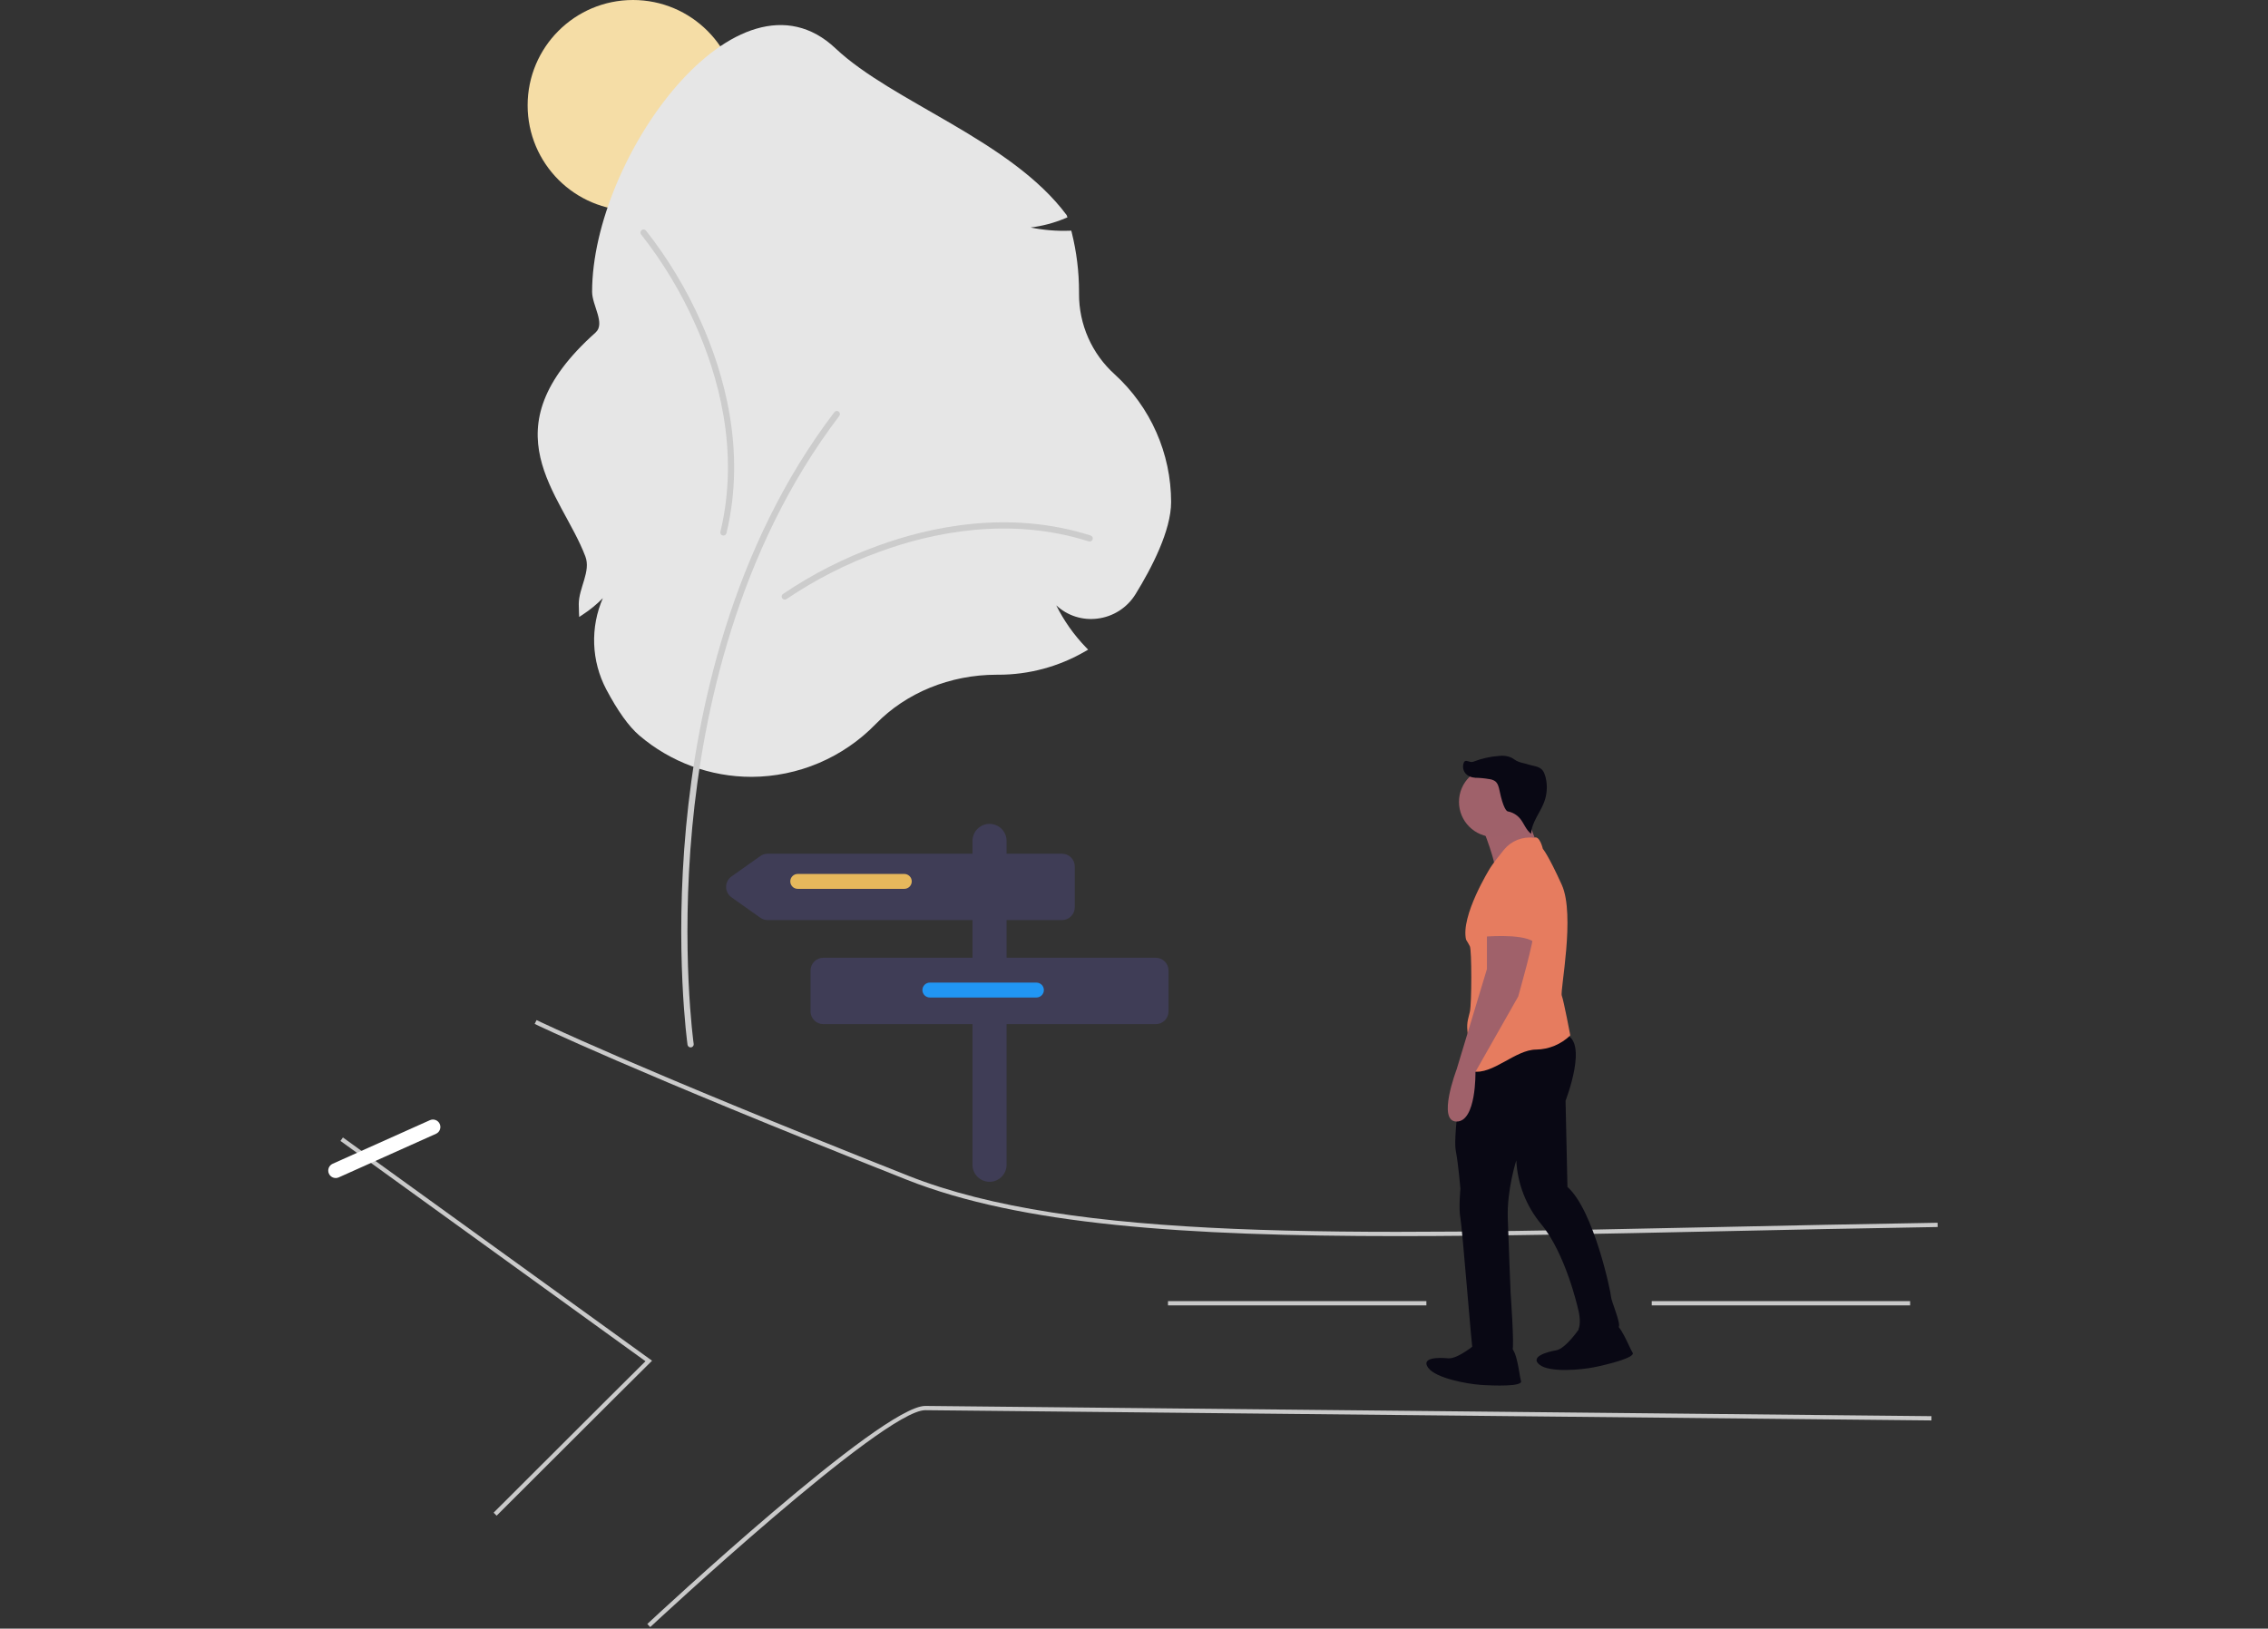 <svg width="937" height="673" viewBox="0 0 937 673" fill="none" xmlns="http://www.w3.org/2000/svg">
<rect x="0" y="0" width="937" height="673" fill="#333333" stroke="none"/>
<g clip-path="url(#clip0_2563_26362)">
<path d="M261.507 87.04C285.542 87.04 305.027 67.556 305.027 43.52C305.027 19.485 285.542 0 261.507 0C237.471 0 217.986 19.485 217.986 43.52C217.986 67.556 237.471 87.04 261.507 87.04Z" fill="#F5DDA6"/>
<path d="M310.48 321.015C293.473 321.015 277.024 314.942 264.099 303.889C259.785 300.198 255.193 293.781 250.445 284.819C247.414 279.046 245.717 272.666 245.478 266.151C245.238 259.635 246.463 253.148 249.062 247.168C246.557 249.717 243.786 251.989 240.797 253.947L239.286 254.953L239.198 253.141C239.141 251.963 239.11 250.789 239.11 249.65C239.11 242.945 244.181 236.141 241.84 229.944C231.979 203.823 200.717 177.864 246.029 137.438C250.221 133.698 244.621 126.222 244.621 120.563C244.621 65.113 304.869 -18.066 345.201 20.002C368.743 42.223 417.792 58.008 440.694 88.915L440.996 89.831L440.103 90.193C435.53 92.116 430.713 93.398 425.789 94.004C431.041 95.075 436.401 95.524 441.758 95.342L442.588 95.313L442.791 96.12C444.783 104.116 445.791 112.326 445.789 120.566V121.457C445.771 127.715 447.071 133.906 449.606 139.628C452.14 145.349 455.852 150.473 460.499 154.664C467.842 161.358 473.709 169.509 477.727 178.597C481.744 187.684 483.825 197.509 483.835 207.445C483.835 219.2 475.846 234.631 469.144 245.506C467.445 248.276 465.141 250.626 462.405 252.378C459.668 254.131 456.571 255.241 453.344 255.625C450.288 256.011 447.184 255.72 444.253 254.773C441.322 253.826 438.634 252.246 436.381 250.146C439.554 256.525 443.688 262.378 448.639 267.5L449.554 268.442L448.418 269.104C437.507 275.466 425.101 278.817 412.469 278.812H411.73C392.553 278.812 374.35 286.241 361.79 299.195C355.121 306.065 347.147 311.534 338.336 315.281C329.525 319.028 320.054 320.977 310.48 321.015Z" fill="#E6E6E6"/>
<path d="M285.313 432.807C285.004 432.807 284.706 432.695 284.473 432.492C284.24 432.29 284.088 432.01 284.044 431.705C283.99 431.322 278.649 392.802 283.445 341.608C287.876 294.331 302.101 226.231 344.716 170.303C344.925 170.04 345.229 169.869 345.563 169.827C345.896 169.785 346.233 169.875 346.501 170.079C346.768 170.283 346.945 170.584 346.993 170.916C347.041 171.249 346.957 171.588 346.758 171.859C304.511 227.303 290.4 294.903 285.998 341.848C281.229 392.744 286.526 430.964 286.582 431.343C286.608 431.525 286.594 431.711 286.542 431.887C286.49 432.063 286.401 432.226 286.28 432.365C286.159 432.504 286.01 432.615 285.843 432.691C285.676 432.768 285.494 432.807 285.31 432.807H285.313Z" fill="#CCCCCC"/>
<path d="M324.224 247.778C323.953 247.778 323.689 247.692 323.47 247.533C323.251 247.373 323.087 247.149 323.003 246.891C322.92 246.633 322.919 246.356 323.003 246.098C323.087 245.84 323.25 245.615 323.469 245.456C335.612 237.236 348.729 230.559 362.52 225.576C384.066 217.689 416.829 210.537 450.561 221.272C450.725 221.32 450.878 221.401 451.01 221.509C451.143 221.617 451.252 221.75 451.333 221.901C451.413 222.052 451.462 222.218 451.478 222.388C451.493 222.558 451.474 222.73 451.423 222.893C451.371 223.056 451.287 223.207 451.176 223.337C451.065 223.467 450.929 223.574 450.776 223.65C450.623 223.727 450.457 223.773 450.286 223.784C450.116 223.796 449.944 223.773 449.783 223.718C416.744 213.204 384.575 220.237 363.406 227.987C349.837 232.884 336.929 239.449 324.981 247.532C324.761 247.692 324.496 247.778 324.224 247.778Z" fill="#CCCCCC"/>
<path d="M264.604 96.192C264.584 95.922 264.651 95.652 264.794 95.422C264.937 95.192 265.149 95.013 265.4 94.911C265.651 94.808 265.928 94.788 266.191 94.853C266.454 94.918 266.69 95.064 266.865 95.271C275.937 106.791 283.542 119.394 289.504 132.79C298.925 153.711 308.416 185.878 300.137 220.288C300.102 220.456 300.033 220.615 299.935 220.756C299.837 220.896 299.711 221.016 299.566 221.108C299.421 221.199 299.259 221.261 299.09 221.289C298.921 221.317 298.748 221.31 298.581 221.27C298.414 221.23 298.257 221.157 298.119 221.055C297.981 220.953 297.865 220.825 297.777 220.677C297.69 220.53 297.633 220.366 297.61 220.196C297.586 220.026 297.597 219.853 297.642 219.688C305.75 185.979 296.418 154.399 287.165 133.843C281.304 120.661 273.826 108.26 264.903 96.925C264.729 96.718 264.624 96.462 264.604 96.192Z" fill="#CCCCCC"/>
<path d="M577.724 510.788C489.448 510.788 421.691 506.142 374.661 487.512C260.112 442.136 221.278 423.293 220.899 423.108L221.672 421.523C222.05 421.708 260.85 440.53 375.309 485.873C443.202 512.769 554.912 510.37 709.525 507.049C738.538 506.427 768.54 505.782 800.492 505.269L800.519 507.03C768.574 507.543 738.574 508.187 709.562 508.81C661.466 509.848 617.509 510.788 577.724 510.788Z" fill="#CACACA"/>
<path d="M205.177 626.316L203.932 625.071C246.702 582.301 263.183 565.949 266.676 562.489L140.649 471.455L141.68 470.028L269.392 562.279L268.652 563.01C268.514 563.15 253.915 577.58 205.177 626.316Z" fill="#CACACA"/>
<path d="M268.638 672.347L267.437 671.059C271.382 667.376 364.184 580.962 382.268 580.962H382.325L797.965 585.195L797.947 586.956L382.307 582.723H382.256C364.878 582.723 269.599 671.45 268.638 672.347Z" fill="#CACACA"/>
<path d="M789.148 537.653H682.396V539.414H789.148V537.653Z" fill="#CACACA"/>
<path d="M589.296 537.653H482.544V539.414H589.296V537.653Z" fill="#CACACA"/>
<path d="M477.486 395.768H415.858V380.199H438.749C440.15 380.199 441.493 379.643 442.484 378.652C443.475 377.661 444.031 376.318 444.031 374.917V358.05C444.031 356.649 443.475 355.305 442.484 354.315C441.493 353.324 440.15 352.768 438.749 352.768H415.858V347.485C415.858 345.617 415.116 343.826 413.795 342.505C412.474 341.184 410.683 340.442 408.815 340.442C406.947 340.442 405.155 341.184 403.834 342.505C402.514 343.826 401.771 345.617 401.771 347.485V352.768H317.17C316.076 352.767 315.009 353.105 314.116 353.736L302.208 362.176C301.519 362.664 300.957 363.31 300.569 364.06C300.181 364.81 299.979 365.642 299.979 366.487C299.979 367.331 300.181 368.163 300.569 368.913C300.957 369.663 301.519 370.309 302.208 370.797L314.117 379.231C315.01 379.862 316.077 380.2 317.17 380.199H401.771V395.768H340.143C338.742 395.768 337.398 396.325 336.408 397.316C335.417 398.306 334.861 399.65 334.861 401.051V417.918C334.861 419.319 335.417 420.662 336.408 421.653C337.398 422.644 338.742 423.2 340.143 423.2H401.771V481.307C401.771 483.175 402.514 484.966 403.834 486.287C405.155 487.608 406.947 488.35 408.815 488.35C410.683 488.35 412.474 487.608 413.795 486.287C415.116 484.966 415.858 483.175 415.858 481.307V423.2H477.486C478.887 423.2 480.231 422.644 481.222 421.653C482.212 420.662 482.769 419.319 482.769 417.918V401.051C482.769 399.65 482.212 398.306 481.222 397.316C480.231 396.325 478.887 395.768 477.486 395.768Z" fill="#3F3D56"/>
<path d="M373.598 367.294H329.578C328.761 367.294 327.977 366.97 327.399 366.392C326.821 365.814 326.497 365.03 326.497 364.213C326.497 363.396 326.821 362.612 327.399 362.034C327.977 361.456 328.761 361.131 329.578 361.131H373.598C374.416 361.131 375.199 361.456 375.777 362.034C376.355 362.612 376.68 363.396 376.68 364.213C376.68 365.03 376.355 365.814 375.777 366.392C375.199 366.97 374.416 367.294 373.598 367.294Z" fill="#E6B85C"/>
<path d="M428.184 412.195H384.163C383.346 412.195 382.562 411.87 381.985 411.293C381.407 410.715 381.082 409.931 381.082 409.114C381.082 408.296 381.407 407.513 381.985 406.935C382.562 406.357 383.346 406.032 384.163 406.032H428.184C429.001 406.032 429.785 406.357 430.363 406.935C430.941 407.513 431.265 408.296 431.265 409.114C431.265 409.931 430.941 410.715 430.363 411.293C429.785 411.87 429.001 412.195 428.184 412.195Z" fill="#2196F3"/>
<path d="M180.121 468.512L139.953 486.519C139.583 486.684 139.185 486.776 138.781 486.787C138.376 486.799 137.973 486.731 137.595 486.586C137.217 486.442 136.871 486.225 136.577 485.947C136.282 485.67 136.046 485.336 135.88 484.967C135.715 484.598 135.624 484.2 135.612 483.795C135.601 483.391 135.669 482.988 135.813 482.61C135.957 482.231 136.174 481.885 136.452 481.591C136.73 481.297 137.063 481.06 137.432 480.895L177.601 462.888C177.97 462.722 178.368 462.631 178.773 462.62C179.177 462.608 179.58 462.676 179.958 462.82C180.336 462.964 180.682 463.182 180.977 463.459C181.271 463.737 181.507 464.07 181.673 464.44C181.838 464.809 181.93 465.207 181.941 465.612C181.953 466.016 181.885 466.419 181.74 466.797C181.596 467.175 181.379 467.521 181.101 467.816C180.824 468.11 180.49 468.346 180.121 468.512Z" fill="white"/>
<path d="M609.613 555.42C609.613 555.42 602.177 561.681 598.264 561.29C594.351 560.899 586.915 560.899 590.045 565.204C593.176 569.509 606.092 571.857 611.57 572.247C617.049 572.637 629.179 573.03 628.399 570.682C627.62 568.334 626.834 557.375 623.703 556.595C620.573 555.815 609.613 555.42 609.613 555.42Z" fill="#090814"/>
<path d="M652.292 549.273C652.292 549.273 646.812 557.303 642.937 557.977C639.063 558.652 631.9 560.65 636.07 563.956C640.241 567.262 653.314 566.052 658.697 564.956C664.08 563.86 675.871 560.977 674.486 558.926C673.101 556.874 669.402 546.529 666.176 546.617C662.95 546.704 652.292 549.273 652.292 549.273Z" fill="#090814"/>
<path d="M605.258 434.433C605.258 434.433 600.221 468.928 601.395 475.19C602.568 481.452 603.352 491.236 603.352 491.236C603.352 491.236 602.569 499.455 603.352 503.368C604.134 507.282 608.048 557.769 608.44 557.769C608.831 557.769 624.094 559.334 624.877 557.769C625.659 556.203 624.094 534.286 624.094 534.286C624.094 534.286 623.311 515.109 622.92 503.368C622.528 491.627 626.441 479.495 626.441 479.495C626.929 489.102 630.497 498.296 636.617 505.717C646.793 517.849 651.881 540.549 651.881 540.549C651.881 540.549 653.425 545.8 652.251 548.931C651.078 552.062 667.535 549.547 668.71 548.376C669.884 547.206 665.579 537.418 665.579 535.853C665.579 534.287 658.536 500.238 647.576 490.455L646.794 454.84C646.794 454.84 656.578 429.793 646.402 427.445C636.226 425.097 605.258 434.433 605.258 434.433Z" fill="#090814"/>
<path d="M612.353 341.733C612.353 341.733 619.006 358.171 617.441 360.519C615.876 362.867 636.618 352.691 636.618 352.691C636.618 352.691 629.965 336.254 629.965 334.297C629.965 332.339 612.353 341.733 612.353 341.733Z" fill="#A0616A"/>
<path d="M617.245 345.843C625.243 345.843 631.726 339.36 631.726 331.362C631.726 323.365 625.243 316.881 617.245 316.881C609.247 316.881 602.764 323.365 602.764 331.362C602.764 339.36 609.247 345.843 617.245 345.843Z" fill="#9F616A"/>
<path d="M633.765 346.188C631.447 345.887 629.09 346.182 626.918 347.046C624.745 347.911 622.829 349.315 621.352 351.127C616.264 357.388 615.481 358.954 615.481 358.954C615.481 358.954 603.349 378.523 605.697 388.307C606.269 389.191 606.792 390.105 607.263 391.047C608.045 392.612 608.045 414.529 607.263 418.052C606.48 421.574 605.697 422.748 606.48 427.836C607.263 432.923 600.221 441.141 608.443 442.71C616.665 444.279 626.051 433.709 634.665 433.709C639.937 433.616 644.975 431.517 648.752 427.838C648.752 427.838 646.012 413.357 645.23 411.401C644.448 409.445 650.893 378.108 645.23 365.612C639.567 353.115 637.402 350.738 637.402 350.738C637.402 350.738 636.113 345.015 633.765 346.188Z" fill="#E67C5F"/>
<path d="M614.31 383.219V400.439L601.786 441.924C601.786 441.924 593.568 463.449 601.786 463.449C610.005 463.449 609.565 442.904 609.565 442.904L627.225 411.788C627.225 411.788 634.268 387.133 633.486 385.175C632.705 383.218 614.31 383.219 614.31 383.219Z" fill="#A0616A"/>
<path d="M620.963 357.78C620.963 357.78 609.222 362.476 612.353 375C615.484 387.524 612.353 387.132 612.353 387.132C612.353 387.132 628.399 385.566 633.483 389.089L634.657 384.393C634.657 384.393 639.353 357.388 620.963 357.78Z" fill="#E67C5F"/>
<path d="M611.471 321.017C610.567 321.337 609.598 321.428 608.651 321.28C607.703 321.133 606.807 320.752 606.044 320.172C605.301 319.566 604.778 318.733 604.555 317.8C604.332 316.868 604.422 315.888 604.811 315.011C605.561 313.541 607.164 315.363 608.701 314.758C612.091 313.431 615.663 312.625 619.294 312.366C621.023 312.129 622.784 312.367 624.389 313.053C625.153 313.444 625.817 314.009 626.574 314.414C627.966 315.16 629.586 315.326 631.091 315.805C634.205 316.821 636.725 316.51 637.999 319.53C638.408 320.543 638.694 321.602 638.85 322.683C639.3 325.643 638.986 328.669 637.937 331.473C636.269 335.915 632.77 339.798 632.572 344.539C630.431 342.985 629.636 340.181 627.92 338.168C626.643 336.679 624.899 335.668 622.973 335.298C622.44 335.266 621.013 333.967 619.495 326.582C619.196 325.174 618.819 323.639 617.663 322.783C616.942 322.322 616.124 322.034 615.274 321.942C613.253 321.589 611.207 321.402 609.156 321.384" fill="#090814"/>
</g>
<defs>
<clipPath id="clip0_2563_26362">
<rect width="936.13" height="672.347" fill="white"/>
</clipPath>
</defs>
</svg>
